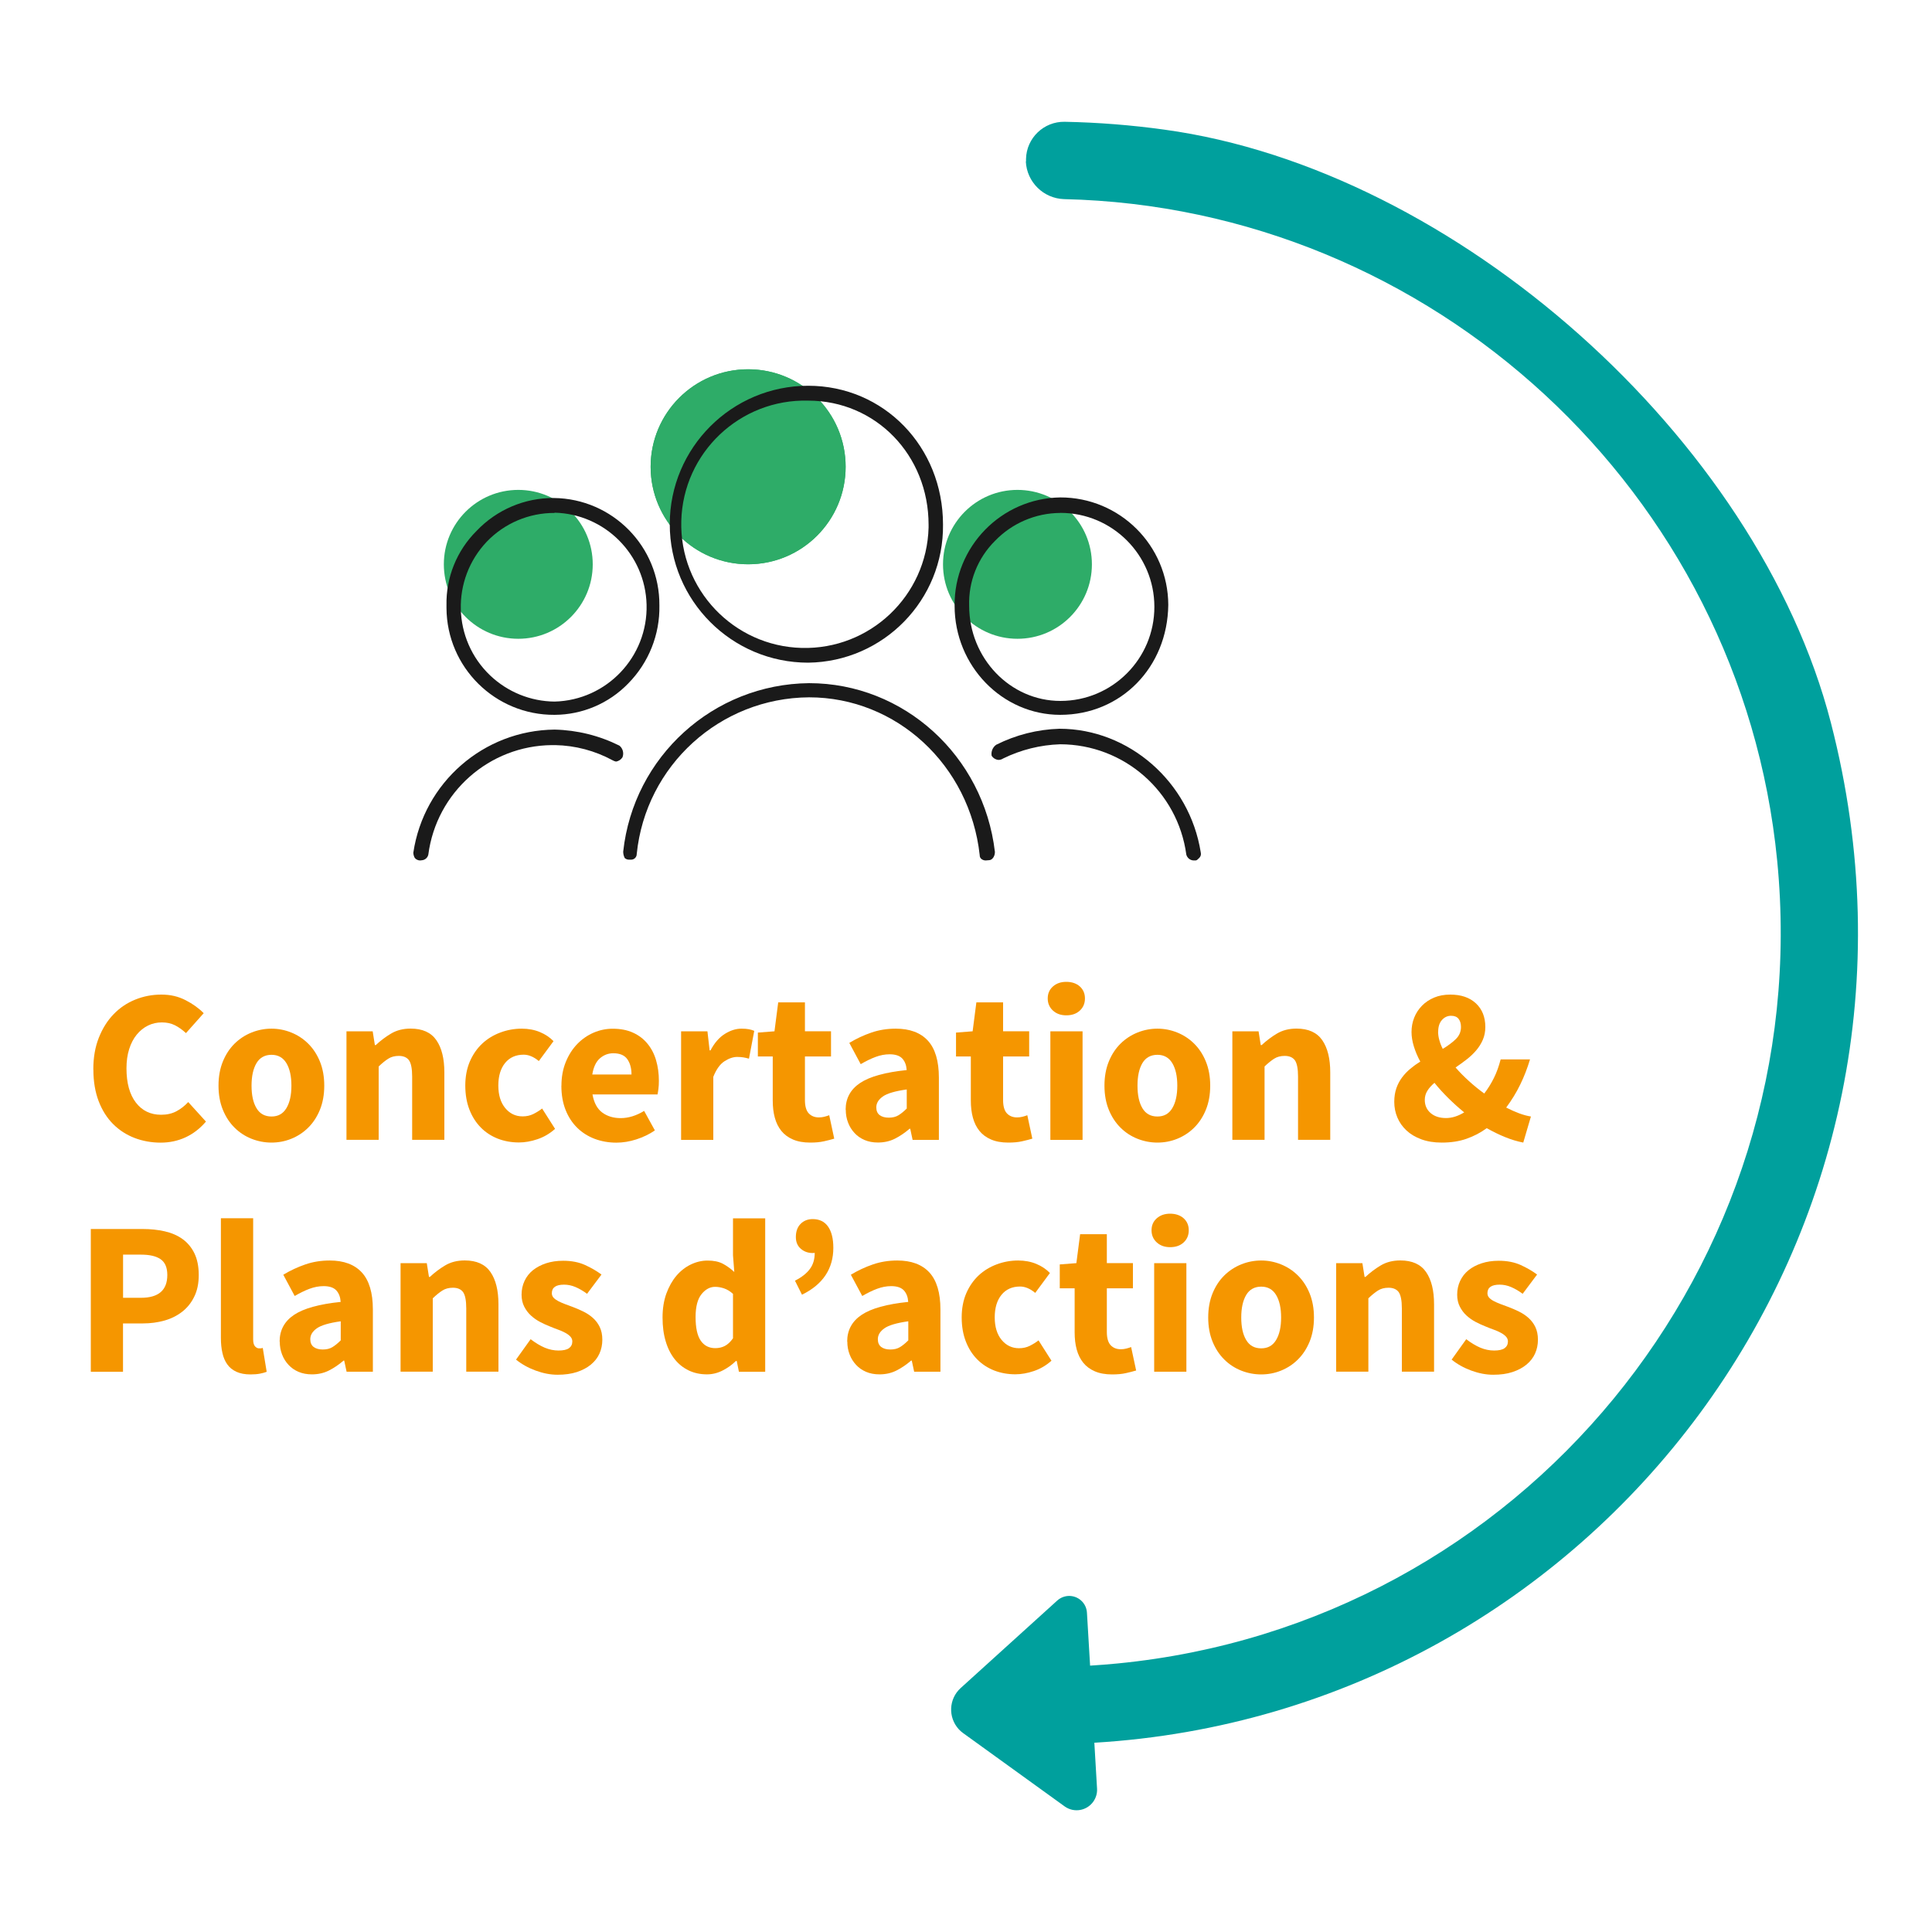 <?xml version="1.0" encoding="UTF-8"?><svg id="Calque_1" xmlns="http://www.w3.org/2000/svg" viewBox="0 0 300 300"><path d="m159.29,25.07c.15,3.2,2.74,5.75,5.94,5.85,57,1.3,105.12,45.41,110.73,102.72,6.14,62.7-39.71,118.52-102.41,124.66-1.42.14-2.85.25-4.28.34h0l-.49-8.23c-.09-1.52-1.4-2.68-2.92-2.59-.63.04-1.22.29-1.69.71l-15,13.59c-1.85,1.68-1.98,4.54-.3,6.39.21.23.44.43.69.61l15.79,11.4c1.44,1.01,3.42.66,4.43-.78.4-.58.61-1.27.57-1.98l-.42-7.15h0c77.66-4.61,134.9-78.93,114.37-158.38-11.4-44.13-58.3-85.91-103.5-92.1-5.13-.71-10.29-1.12-15.47-1.22-3.25-.06-5.94,2.52-6.01,5.77,0,.13,0,.26,0,.39h-.04Z" fill="#00a09d" stroke-width="0"/><circle cx="157.99" cy="87.63" r="11.56" fill="#2eac68" stroke-width="0"/><circle cx="116.17" cy="72.48" r="15.14" fill="#2eac68" stroke-width="0"/><circle cx="80.48" cy="87.63" r="11.56" fill="#2eac68" stroke-width="0"/><circle cx="116.17" cy="72.48" r="15.14" fill="#2eac68" stroke-width="0"/><path d="m125.5,102.9c-11.87,0-21.5-9.63-21.5-21.5s9.63-21.5,21.5-21.5h0c11.74,0,20.93,9.46,20.93,21.55.14,11.7-9.23,21.3-20.93,21.45Zm0-40.69c-10.61-.28-19.43,8.09-19.71,18.69s8.09,19.43,18.69,19.71c10.61.28,19.43-8.09,19.71-18.69,0-.15,0-.3,0-.44,0-10.81-8.2-19.27-18.7-19.27Z" fill="#1a1a1a" stroke-width="0"/><path d="m153.06,133.61c-.25,0-.49-.08-.68-.24-.17-.14-.26-.36-.25-.58-1.54-14-12.93-24.51-26.5-24.51-13.83.09-25.37,10.58-26.76,24.34,0,.48-.39.87-.87.87-.02,0-.04,0-.06,0h-.25c-.25,0-.49-.08-.68-.25-.16-.31-.24-.65-.24-1,1.6-14.77,14-26.01,28.86-26.16,14.71,0,27.11,11.27,28.86,26.21,0,.69-.42,1.28-.93,1.28l-.5.04Z" fill="#1a1a1a" stroke-width="0"/><path d="m164.63,111c-9,0-16.4-7.6-16.4-16.94-.09-9.16,7.24-16.68,16.4-16.82,9.24-.02,16.75,7.45,16.78,16.69-.12,9.69-7.33,17.07-16.78,17.07Zm0-31.35c-3.83.02-7.48,1.59-10.14,4.35-2.67,2.66-4.12,6.3-4,10.06,0,8.14,6.36,14.78,14.17,14.78,8.06,0,14.6-6.54,14.59-14.61,0-8.06-6.54-14.59-14.59-14.59h-.03Z" fill="#1a1a1a" stroke-width="0"/><path d="m185.4,133.61c-.56.01-1.05-.37-1.19-.91-1.33-9.8-9.69-17.11-19.58-17.13-3.08.1-6.1.85-8.87,2.21-.21.14-.44.21-.69.22-.45-.03-.85-.27-1.09-.65-.11-.66.17-1.33.72-1.71,3.05-1.53,6.4-2.38,9.81-2.48,10.78,0,20.21,8.25,21.94,19.19.09.32,0,.66-.25.89-.23.23-.38.37-.55.37h-.25Z" fill="#1a1a1a" stroke-width="0"/><path d="m86.12,111c-9.22.06-16.74-7.37-16.79-16.59,0-.14,0-.28,0-.41-.09-4.33,1.6-8.51,4.67-11.56,3.12-3.29,7.46-5.14,12-5.11,9.12.1,16.45,7.55,16.39,16.67.09,4.53-1.66,8.9-4.84,12.13-3,3.1-7.12,4.85-11.43,4.87Zm0-31.35c-3.97-.02-7.77,1.59-10.52,4.45-5.6,5.89-5.36,15.2.53,20.8,2.7,2.56,6.27,4.01,9.99,4.04,8.1-.21,14.49-6.95,14.28-15.05-.2-7.8-6.48-14.08-14.28-14.28v.04Z" fill="#1a1a1a" stroke-width="0"/><path d="m65.23,133.61c-.31,0-.6-.14-.81-.37-.15-.25-.23-.54-.24-.83,1.62-10.9,10.92-19.01,21.94-19.12,3.5.08,6.93.93,10.06,2.49.54.43.73,1.17.48,1.81-.22.35-.59.6-1,.67-.19-.04-.38-.11-.55-.21-2.73-1.48-5.78-2.29-8.89-2.35h-.5c-9.75.08-17.95,7.33-19.21,17-.1.48-.51.84-1,.88l-.28.03Z" fill="#1a1a1a" stroke-width="0"/><path d="m14.49,166.06c0-1.84.28-3.47.85-4.91.57-1.44,1.33-2.66,2.29-3.65.96-1,2.08-1.76,3.37-2.28,1.28-.52,2.63-.78,4.06-.78s2.63.29,3.76.87,2.06,1.25,2.81,2.02l-2.75,3.09c-.57-.52-1.14-.93-1.72-1.22-.58-.29-1.25-.44-2.02-.44s-1.49.16-2.16.49c-.67.33-1.25.8-1.75,1.41-.5.61-.89,1.36-1.17,2.24-.28.88-.42,1.88-.42,2.99,0,2.29.49,4.06,1.46,5.32.97,1.26,2.28,1.89,3.91,1.89.91,0,1.7-.18,2.38-.54.68-.36,1.29-.84,1.84-1.43l2.75,3.03c-.93,1.09-1.99,1.9-3.18,2.45s-2.48.82-3.86.82-2.78-.24-4.05-.73c-1.27-.49-2.38-1.21-3.33-2.16-.95-.95-1.7-2.14-2.24-3.55-.54-1.42-.82-3.05-.82-4.91Z" fill="#f59600" stroke-width="0"/><path d="m33.93,168.58c0-1.41.23-2.66.68-3.76.45-1.1,1.06-2.02,1.82-2.77.76-.75,1.64-1.32,2.63-1.72,1-.4,2.03-.6,3.09-.6s2.09.2,3.08.6c.99.4,1.86.97,2.62,1.72.76.75,1.37,1.67,1.82,2.77.45,1.1.68,2.35.68,3.76s-.23,2.66-.68,3.76c-.45,1.1-1.06,2.02-1.82,2.77-.76.75-1.63,1.32-2.62,1.72-.99.4-2.01.59-3.08.59s-2.1-.2-3.09-.59c-1-.4-1.88-.97-2.63-1.72-.76-.75-1.37-1.67-1.82-2.77-.45-1.1-.68-2.35-.68-3.76Zm5.13,0c0,1.47.25,2.64.77,3.5.51.86,1.29,1.29,2.33,1.29s1.79-.43,2.31-1.29c.52-.86.78-2.03.78-3.5s-.26-2.64-.78-3.5c-.52-.86-1.29-1.29-2.31-1.29s-1.82.43-2.33,1.29c-.51.86-.77,2.03-.77,3.5Z" fill="#f59600" stroke-width="0"/><path d="m53.79,160.14h4.08l.34,2.14h.14c.73-.68,1.52-1.28,2.38-1.79.86-.51,1.87-.77,3.03-.77,1.84,0,3.17.6,4,1.8.83,1.2,1.24,2.87,1.24,5v10.47h-5v-9.83c0-1.22-.17-2.06-.49-2.52-.33-.45-.86-.68-1.58-.68-.63,0-1.18.14-1.63.43-.45.28-.95.69-1.5,1.21v11.39h-5v-16.86Z" fill="#f59600" stroke-width="0"/><path d="m72.25,168.58c0-1.41.24-2.66.71-3.76.48-1.1,1.12-2.02,1.92-2.77.8-.75,1.74-1.32,2.81-1.72,1.06-.4,2.18-.6,3.33-.6,1.04,0,1.98.18,2.82.53.84.35,1.54.82,2.11,1.41l-2.28,3.09c-.79-.66-1.58-.99-2.35-.99-1.22,0-2.19.43-2.89,1.29-.7.86-1.05,2.03-1.05,3.5s.36,2.64,1.07,3.5c.71.86,1.61,1.29,2.7,1.29.61,0,1.17-.12,1.67-.37s.95-.53,1.36-.85l2.01,3.16c-.82.73-1.72,1.26-2.72,1.6-1,.34-1.96.51-2.89.51-1.18,0-2.27-.2-3.28-.59-1.01-.4-1.89-.97-2.63-1.72s-1.34-1.67-1.77-2.77c-.43-1.1-.65-2.35-.65-3.76Z" fill="#f59600" stroke-width="0"/><path d="m87.18,168.58c0-1.36.23-2.59.68-3.69.45-1.1,1.05-2.03,1.79-2.79.74-.76,1.58-1.34,2.53-1.75.95-.41,1.94-.61,2.96-.61,1.2,0,2.25.2,3.15.61.9.41,1.64.97,2.24,1.7s1.05,1.58,1.34,2.57c.29.99.44,2.06.44,3.21,0,.45-.02.87-.07,1.24-.05.37-.09.66-.14.87h-10.1c.23,1.29.73,2.23,1.51,2.81.78.58,1.74.87,2.87.87,1.2,0,2.41-.37,3.64-1.12l1.67,3.03c-.86.59-1.82,1.05-2.87,1.39-1.05.34-2.09.51-3.11.51-1.2,0-2.32-.2-3.37-.59-1.04-.4-1.95-.97-2.72-1.73-.77-.76-1.37-1.68-1.8-2.77-.43-1.09-.65-2.33-.65-3.74Zm10.88-1.73c0-.97-.22-1.77-.65-2.38-.43-.61-1.16-.92-2.18-.92-.79,0-1.49.27-2.09.8-.6.53-.99,1.37-1.17,2.5h6.09Z" fill="#f59600" stroke-width="0"/><path d="m105.77,160.14h4.08l.34,2.96h.14c.61-1.16,1.35-2.01,2.21-2.55.86-.54,1.72-.82,2.58-.82.48,0,.87.03,1.17.09s.58.14.83.25l-.82,4.32c-.32-.09-.61-.16-.88-.2-.27-.04-.59-.07-.95-.07-.63,0-1.3.23-1.99.68-.69.45-1.26,1.26-1.72,2.41v9.79h-5v-16.86Z" fill="#f59600" stroke-width="0"/><path d="m119.99,164.05h-2.31v-3.71l2.58-.2.58-4.49h4.15v4.49h4.05v3.91h-4.05v6.77c0,.95.2,1.64.59,2.06.4.42.92.63,1.58.63.27,0,.55-.03.83-.1.28-.07.54-.15.77-.24l.78,3.64c-.45.14-.99.27-1.6.41-.61.14-1.33.2-2.14.2-1.04,0-1.93-.16-2.67-.48-.74-.32-1.34-.76-1.8-1.33-.46-.57-.8-1.25-1.02-2.06-.22-.8-.32-1.69-.32-2.67v-6.83Z" fill="#f59600" stroke-width="0"/><path d="m131.31,172.32c0-1.77.75-3.15,2.24-4.15,1.5-1,3.91-1.67,7.24-2.01-.05-.75-.27-1.34-.68-1.79-.41-.44-1.07-.66-1.97-.66-.73,0-1.45.14-2.18.41-.73.27-1.5.65-2.31,1.12l-1.77-3.3c1.09-.66,2.23-1.19,3.42-1.6,1.19-.41,2.45-.61,3.79-.61,2.18,0,3.84.62,4.98,1.85,1.14,1.24,1.72,3.16,1.72,5.76v9.66h-4.08l-.37-1.73h-.1c-.73.63-1.49,1.15-2.29,1.55-.8.4-1.68.59-2.63.59-.77,0-1.46-.13-2.07-.39-.61-.26-1.13-.62-1.56-1.09-.43-.46-.77-1-1-1.61-.24-.61-.36-1.28-.36-2.01Zm4.76-.37c0,.54.18.95.53,1.21.35.26.82.39,1.41.39s1.09-.12,1.5-.37.84-.6,1.29-1.05v-2.96c-1.79.25-3.03.61-3.71,1.09-.68.48-1.02,1.04-1.02,1.7Z" fill="#f59600" stroke-width="0"/><path d="m150.76,164.05h-2.31v-3.71l2.58-.2.58-4.49h4.15v4.49h4.05v3.91h-4.05v6.77c0,.95.2,1.64.59,2.06.4.42.92.63,1.58.63.27,0,.55-.03.83-.1.28-.07.54-.15.76-.24l.78,3.64c-.45.14-.99.27-1.6.41-.61.14-1.33.2-2.14.2-1.04,0-1.93-.16-2.67-.48-.74-.32-1.34-.76-1.8-1.33-.46-.57-.8-1.25-1.02-2.06-.22-.8-.32-1.69-.32-2.67v-6.83Z" fill="#f59600" stroke-width="0"/><path d="m165.58,157.66c-.84,0-1.53-.24-2.07-.73-.54-.49-.82-1.12-.82-1.89s.27-1.39.82-1.87,1.23-.71,2.07-.71,1.56.24,2.09.71c.53.48.8,1.1.8,1.87s-.27,1.4-.8,1.89c-.53.49-1.23.73-2.09.73Zm-2.48,2.48h5v16.86h-5v-16.86Z" fill="#f59600" stroke-width="0"/><path d="m171.5,168.58c0-1.41.23-2.66.68-3.76.45-1.1,1.06-2.02,1.82-2.77.76-.75,1.64-1.32,2.63-1.72,1-.4,2.03-.6,3.09-.6s2.09.2,3.08.6,1.86.97,2.62,1.72c.76.75,1.37,1.67,1.82,2.77.45,1.1.68,2.35.68,3.76s-.23,2.66-.68,3.76-1.06,2.02-1.82,2.77c-.76.75-1.63,1.32-2.62,1.72-.99.4-2.01.59-3.08.59s-2.1-.2-3.09-.59c-1-.4-1.88-.97-2.63-1.72-.76-.75-1.37-1.67-1.82-2.77-.45-1.1-.68-2.35-.68-3.76Zm5.13,0c0,1.47.25,2.64.76,3.5s1.29,1.29,2.33,1.29,1.79-.43,2.31-1.29c.52-.86.78-2.03.78-3.5s-.26-2.64-.78-3.5c-.52-.86-1.29-1.29-2.31-1.29s-1.82.43-2.33,1.29-.76,2.03-.76,3.5Z" fill="#f59600" stroke-width="0"/><path d="m191.35,160.14h4.08l.34,2.14h.14c.73-.68,1.52-1.28,2.38-1.79s1.87-.77,3.03-.77c1.84,0,3.17.6,4,1.8.83,1.2,1.24,2.87,1.24,5v10.47h-5v-9.83c0-1.22-.17-2.06-.49-2.52-.33-.45-.86-.68-1.58-.68-.63,0-1.18.14-1.63.43-.45.28-.95.69-1.5,1.21v11.39h-5v-16.86Z" fill="#f59600" stroke-width="0"/><path d="m236.54,177.42c-.93-.18-1.87-.46-2.82-.85-.95-.38-1.9-.85-2.86-1.39-.95.7-2,1.25-3.15,1.65-1.14.4-2.42.59-3.83.59-1.2,0-2.26-.17-3.18-.51-.92-.34-1.69-.8-2.31-1.38-.62-.58-1.09-1.25-1.41-2.01-.32-.76-.48-1.57-.48-2.43,0-.77.11-1.47.32-2.09.21-.62.51-1.18.88-1.68.37-.5.8-.95,1.29-1.36s1-.78,1.55-1.12c-.43-.79-.76-1.58-1-2.36s-.36-1.52-.36-2.23c0-.79.14-1.54.42-2.24.28-.7.69-1.32,1.21-1.85.52-.53,1.15-.95,1.89-1.26.74-.31,1.57-.46,2.5-.46,1.68,0,3,.45,3.98,1.36.97.91,1.46,2.13,1.46,3.67,0,.73-.13,1.39-.39,1.99s-.61,1.16-1.05,1.67c-.44.51-.94.98-1.5,1.41s-1.12.84-1.68,1.22c.63.73,1.33,1.43,2.09,2.12.76.69,1.55,1.33,2.36,1.92.57-.73,1.06-1.53,1.5-2.41s.78-1.85,1.05-2.89h4.56c-.41,1.36-.91,2.66-1.51,3.89-.6,1.24-1.33,2.43-2.19,3.59.7.36,1.38.66,2.02.9.65.24,1.25.4,1.82.49l-1.19,4.05Zm-15.3-6.63c0,.84.3,1.52.9,2.04s1.4.78,2.4.78c.91,0,1.85-.29,2.82-.88-.86-.7-1.68-1.44-2.46-2.21-.78-.77-1.5-1.56-2.16-2.38-.45.39-.82.79-1.09,1.22-.27.43-.41.91-.41,1.43Zm2.07-10.57c0,.41.06.84.19,1.29.12.45.3.91.53,1.36.79-.48,1.46-.97,2.01-1.5s.82-1.16.82-1.9c0-.52-.12-.94-.37-1.26s-.63-.48-1.16-.48c-.57,0-1.04.22-1.43.66-.39.44-.58,1.05-.58,1.82Z" fill="#f59600" stroke-width="0"/><path d="m14.11,190.84h8.09c1.2,0,2.33.12,3.38.36,1.05.24,1.97.63,2.75,1.19.78.56,1.4,1.29,1.85,2.21.45.92.68,2.05.68,3.38s-.23,2.41-.7,3.37c-.46.95-1.09,1.73-1.89,2.35-.79.61-1.71,1.07-2.75,1.36-1.04.29-2.15.44-3.33.44h-3.09v7.51h-5v-22.17Zm7.79,10.68c2.72,0,4.08-1.18,4.08-3.54,0-1.16-.35-1.97-1.04-2.45-.69-.48-1.71-.71-3.04-.71h-2.79v6.7h2.79Z" fill="#f59600" stroke-width="0"/><path d="m34.31,189.17h5v18.8c0,.52.1.88.29,1.09.19.2.39.31.59.31h.29c.08,0,.19-.02.32-.07l.61,3.71c-.27.11-.62.21-1.04.29-.42.08-.91.12-1.48.12-.86,0-1.59-.14-2.18-.41-.59-.27-1.06-.65-1.41-1.14-.35-.49-.61-1.08-.76-1.77-.16-.69-.24-1.47-.24-2.33v-18.6Z" fill="#f59600" stroke-width="0"/><path d="m43.42,208.32c0-1.77.75-3.15,2.24-4.15,1.5-1,3.91-1.67,7.24-2.01-.05-.75-.27-1.34-.68-1.79-.41-.44-1.07-.66-1.97-.66-.73,0-1.45.14-2.18.41-.73.27-1.5.65-2.31,1.12l-1.77-3.3c1.09-.66,2.23-1.19,3.42-1.6,1.19-.41,2.45-.61,3.79-.61,2.18,0,3.84.62,4.98,1.85,1.14,1.24,1.72,3.16,1.72,5.76v9.66h-4.08l-.37-1.73h-.1c-.73.63-1.49,1.15-2.29,1.55-.8.4-1.68.59-2.63.59-.77,0-1.46-.13-2.07-.39-.61-.26-1.13-.62-1.56-1.09-.43-.46-.77-1-1-1.61-.24-.61-.36-1.28-.36-2.01Zm4.76-.37c0,.54.18.95.53,1.21.35.26.82.39,1.41.39s1.09-.12,1.5-.37.84-.6,1.29-1.05v-2.96c-1.79.25-3.03.61-3.71,1.09-.68.48-1.02,1.04-1.02,1.7Z" fill="#f59600" stroke-width="0"/><path d="m62.19,196.14h4.08l.34,2.14h.14c.73-.68,1.52-1.28,2.38-1.79.86-.51,1.87-.77,3.03-.77,1.84,0,3.17.6,4,1.8.83,1.2,1.24,2.87,1.24,5v10.47h-5v-9.83c0-1.22-.17-2.06-.49-2.52-.33-.45-.86-.68-1.58-.68-.63,0-1.18.14-1.63.43-.45.28-.95.69-1.5,1.21v11.39h-5v-16.86Z" fill="#f59600" stroke-width="0"/><path d="m82.38,207.94c.77.59,1.51,1.03,2.21,1.33.7.29,1.42.44,2.14.44s1.29-.12,1.63-.37c.34-.25.51-.6.51-1.05,0-.27-.1-.52-.29-.73-.19-.21-.45-.41-.78-.59s-.7-.35-1.1-.49c-.41-.15-.83-.31-1.26-.49-.52-.2-1.04-.44-1.56-.71-.52-.27-1-.61-1.43-1s-.78-.86-1.05-1.39c-.27-.53-.41-1.15-.41-1.85,0-.77.15-1.48.46-2.14s.74-1.21,1.31-1.67c.57-.45,1.25-.81,2.04-1.07.79-.26,1.68-.39,2.65-.39,1.29,0,2.43.22,3.4.66.97.44,1.82.94,2.55,1.48l-2.24,2.99c-.61-.45-1.21-.8-1.8-1.05-.59-.25-1.18-.37-1.77-.37-1.27,0-1.9.44-1.9,1.33,0,.27.09.5.27.7.18.19.43.37.73.53.31.16.66.31,1.05.46.4.15.81.3,1.24.46.54.2,1.08.44,1.61.7.53.26,1.02.58,1.46.97.44.39.8.86,1.07,1.41.27.56.41,1.22.41,1.99s-.15,1.49-.44,2.14c-.29.66-.74,1.23-1.33,1.72s-1.31.87-2.18,1.16c-.86.28-1.86.42-2.99.42s-2.25-.22-3.42-.65c-1.17-.43-2.18-1-3.04-1.7l2.24-3.13Z" fill="#f59600" stroke-width="0"/><path d="m102.88,204.58c0-1.38.2-2.62.59-3.71.4-1.09.92-2.01,1.56-2.77.65-.76,1.39-1.34,2.24-1.75s1.72-.61,2.6-.61c.95,0,1.73.16,2.35.48.61.32,1.21.75,1.8,1.29l-.2-2.58v-5.75h5v23.83h-4.08l-.34-1.67h-.14c-.59.59-1.28,1.08-2.07,1.48-.79.4-1.6.59-2.41.59-1.04,0-1.99-.2-2.84-.61-.85-.41-1.58-.99-2.18-1.75-.6-.76-1.07-1.68-1.39-2.77-.33-1.09-.49-2.32-.49-3.71Zm5.13-.07c0,1.68.27,2.9.8,3.67s1.29,1.16,2.26,1.16c.54,0,1.04-.11,1.48-.34s.87-.62,1.27-1.19v-6.9c-.45-.41-.92-.69-1.39-.85-.48-.16-.94-.24-1.39-.24-.79,0-1.5.38-2.11,1.14-.61.76-.92,1.94-.92,3.55Z" fill="#f59600" stroke-width="0"/><path d="m123.45,198.86c1.02-.52,1.79-1.12,2.29-1.79.51-.67.77-1.51.77-2.53-.07.02-.17.03-.31.03-.73,0-1.34-.22-1.85-.66-.51-.44-.77-1.05-.77-1.82,0-.86.24-1.54.73-2.04.49-.5,1.12-.75,1.89-.75,1.04,0,1.84.39,2.38,1.16s.82,1.87.82,3.3c0,1.61-.4,3.03-1.21,4.25-.81,1.22-2.02,2.23-3.66,3.03l-1.09-2.18Z" fill="#f59600" stroke-width="0"/><path d="m131.55,208.32c0-1.77.75-3.15,2.24-4.15,1.5-1,3.91-1.67,7.24-2.01-.05-.75-.27-1.34-.68-1.79-.41-.44-1.07-.66-1.97-.66-.73,0-1.45.14-2.18.41-.73.27-1.5.65-2.31,1.12l-1.77-3.3c1.09-.66,2.23-1.19,3.42-1.6,1.19-.41,2.45-.61,3.79-.61,2.18,0,3.84.62,4.98,1.85,1.14,1.24,1.72,3.16,1.72,5.76v9.66h-4.08l-.37-1.73h-.1c-.73.63-1.49,1.15-2.29,1.55-.8.4-1.68.59-2.63.59-.77,0-1.46-.13-2.07-.39-.61-.26-1.13-.62-1.56-1.09-.43-.46-.77-1-1-1.61-.24-.61-.36-1.28-.36-2.01Zm4.76-.37c0,.54.18.95.53,1.21.35.26.82.39,1.41.39s1.09-.12,1.5-.37.84-.6,1.29-1.05v-2.96c-1.79.25-3.03.61-3.71,1.09-.68.48-1.02,1.04-1.02,1.7Z" fill="#f59600" stroke-width="0"/><path d="m149.33,204.58c0-1.41.24-2.66.71-3.76.48-1.1,1.12-2.02,1.92-2.77s1.74-1.32,2.81-1.72c1.06-.4,2.18-.6,3.33-.6,1.04,0,1.98.18,2.82.53.84.35,1.54.82,2.11,1.41l-2.28,3.09c-.79-.66-1.58-.99-2.35-.99-1.22,0-2.19.43-2.89,1.29-.7.86-1.05,2.03-1.05,3.5s.36,2.64,1.07,3.5,1.62,1.29,2.7,1.29c.61,0,1.17-.12,1.67-.37.5-.25.95-.53,1.36-.85l2.01,3.16c-.82.73-1.72,1.26-2.72,1.6-1,.34-1.96.51-2.89.51-1.18,0-2.27-.2-3.28-.59-1.01-.4-1.89-.97-2.63-1.72-.75-.75-1.34-1.67-1.77-2.77-.43-1.1-.65-2.35-.65-3.76Z" fill="#f59600" stroke-width="0"/><path d="m166.87,200.05h-2.31v-3.71l2.58-.2.58-4.49h4.15v4.49h4.05v3.91h-4.05v6.77c0,.95.2,1.64.59,2.06.4.42.92.63,1.58.63.27,0,.55-.03.83-.1.28-.07.54-.15.77-.24l.78,3.64c-.45.14-.99.27-1.6.41s-1.33.2-2.14.2c-1.04,0-1.93-.16-2.67-.48-.74-.32-1.34-.76-1.8-1.33s-.8-1.25-1.02-2.06c-.22-.8-.32-1.69-.32-2.67v-6.83Z" fill="#f59600" stroke-width="0"/><path d="m181.7,193.66c-.84,0-1.53-.24-2.07-.73-.54-.49-.82-1.12-.82-1.89s.27-1.39.82-1.87,1.24-.71,2.07-.71,1.56.24,2.09.71c.53.48.8,1.1.8,1.87s-.27,1.4-.8,1.89c-.53.49-1.23.73-2.09.73Zm-2.48,2.48h5v16.86h-5v-16.86Z" fill="#f59600" stroke-width="0"/><path d="m187.61,204.58c0-1.41.23-2.66.68-3.76.45-1.1,1.06-2.02,1.82-2.77.76-.75,1.64-1.32,2.63-1.72s2.03-.6,3.09-.6,2.09.2,3.08.6c.99.4,1.86.97,2.62,1.72s1.37,1.67,1.82,2.77c.45,1.1.68,2.35.68,3.76s-.23,2.66-.68,3.76c-.45,1.1-1.06,2.02-1.82,2.77s-1.63,1.32-2.62,1.72c-.99.4-2.01.59-3.08.59s-2.1-.2-3.09-.59c-1-.4-1.88-.97-2.63-1.72-.76-.75-1.37-1.67-1.82-2.77s-.68-2.35-.68-3.76Zm5.13,0c0,1.47.25,2.64.77,3.5.51.86,1.29,1.29,2.33,1.29s1.79-.43,2.31-1.29.78-2.03.78-3.5-.26-2.64-.78-3.5-1.29-1.29-2.31-1.29-1.82.43-2.33,1.29c-.51.86-.77,2.03-.77,3.5Z" fill="#f59600" stroke-width="0"/><path d="m207.47,196.14h4.08l.34,2.14h.14c.73-.68,1.52-1.28,2.38-1.79s1.87-.77,3.03-.77c1.84,0,3.17.6,4,1.8.83,1.2,1.24,2.87,1.24,5v10.47h-5v-9.83c0-1.22-.17-2.06-.49-2.52-.33-.45-.86-.68-1.58-.68-.63,0-1.18.14-1.63.43-.45.28-.95.69-1.5,1.21v11.39h-5v-16.86Z" fill="#f59600" stroke-width="0"/><path d="m227.66,207.94c.77.59,1.51,1.03,2.21,1.33.7.29,1.42.44,2.14.44s1.29-.12,1.63-.37c.34-.25.51-.6.51-1.05,0-.27-.1-.52-.29-.73-.19-.21-.45-.41-.78-.59-.33-.18-.7-.35-1.1-.49s-.83-.31-1.26-.49c-.52-.2-1.04-.44-1.56-.71-.52-.27-1-.61-1.43-1s-.78-.86-1.05-1.39c-.27-.53-.41-1.15-.41-1.85,0-.77.15-1.48.46-2.14.31-.66.74-1.21,1.31-1.67s1.25-.81,2.04-1.07c.79-.26,1.68-.39,2.65-.39,1.29,0,2.42.22,3.4.66.97.44,1.83.94,2.55,1.48l-2.24,2.99c-.61-.45-1.21-.8-1.8-1.05-.59-.25-1.18-.37-1.77-.37-1.27,0-1.9.44-1.9,1.33,0,.27.09.5.27.7.18.19.42.37.73.53.31.16.66.31,1.05.46.4.15.81.3,1.24.46.54.2,1.08.44,1.61.7.53.26,1.02.58,1.46.97.44.39.8.86,1.07,1.41.27.56.41,1.22.41,1.99s-.15,1.49-.44,2.14-.74,1.23-1.33,1.72c-.59.49-1.31.87-2.18,1.16s-1.86.42-2.99.42-2.25-.22-3.42-.65c-1.17-.43-2.18-1-3.04-1.7l2.24-3.13Z" fill="#f59600" stroke-width="0"/></svg>